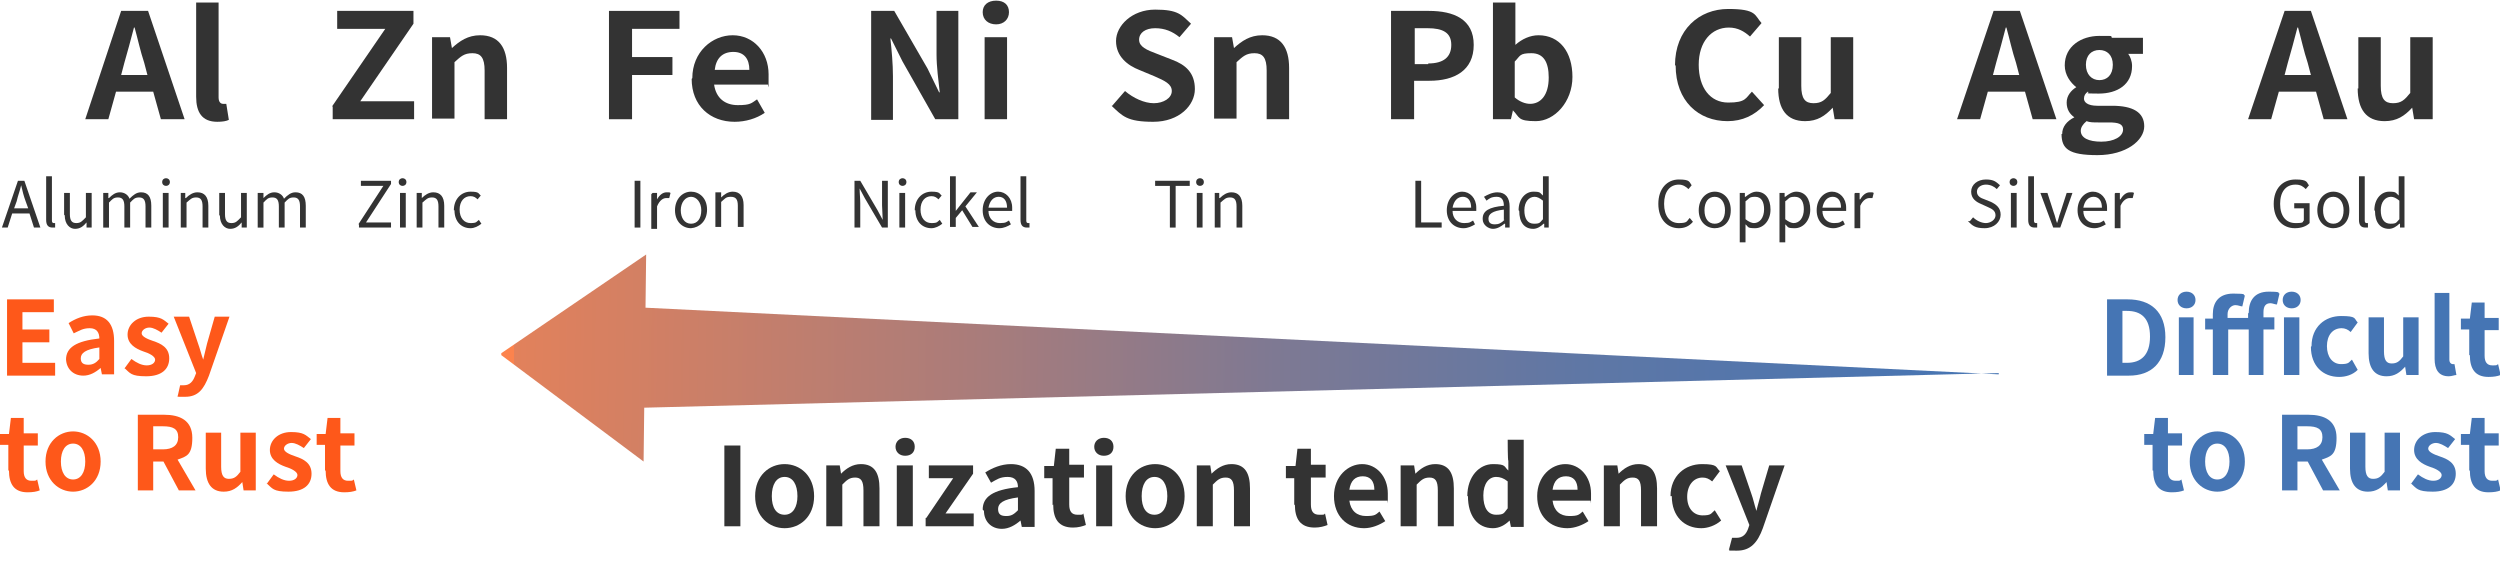 <?xml version="1.0" encoding="UTF-8"?>
<svg xmlns="http://www.w3.org/2000/svg" width="390" height="90" version="1.1" xmlns:xlink="http://www.w3.org/1999/xlink" viewBox="0 0 390 90">
  <defs>
    <linearGradient id="_名称未設定グラデーション_2" data-name="名称未設定グラデーション 2" x1="122" y1="23.6" x2="338" y2="23.6" gradientTransform="translate(-54.3 77.5) rotate(.7) scale(1.1 -1)" gradientUnits="userSpaceOnUse">
      <stop offset="0" stop-color="#fc834d"/>
      <stop offset="0" stop-color="#e2815b"/>
      <stop offset=".3" stop-color="#aa7c7a"/>
      <stop offset=".5" stop-color="#7e7993"/>
      <stop offset=".7" stop-color="#5f77a5"/>
      <stop offset=".9" stop-color="#4b75b0"/>
      <stop offset="1" stop-color="#4575b4"/>
    </linearGradient>
  </defs>
  <!-- Generator: Adobe Illustrator 28.7.2, SVG Export Plug-In . SVG Version: 1.2.0 Build 154)  -->
  <g>
    <g id="_レイヤー_1" data-name="レイヤー_1">
      <g>
        <path d="M51.8,16.6l8.3-12.1h-7.5V1.7h11.9v2l-8.3,12.1h8.4v2.8h-12.7v-2h0Z" fill="#333"/>
        <path d="M67.3,5.8h2.9l.3,1.7h0c1.2-1.1,2.5-2,4.4-2,2.9,0,4.2,1.9,4.2,5.1v8h-3.5v-7.6c0-2-.6-2.7-1.9-2.7s-1.8.5-2.8,1.4v8.8h-3.5V5.8h0Z" fill="#333"/>
      </g>
      <g>
        <path d="M18.9,1.7h4.2l5.7,16.9h-3.7l-1.2-4.3h-5.8l-1.2,4.3h-3.6L18.9,1.7ZM18.8,11.7h4.2l-.5-1.9c-.6-1.8-1-3.7-1.5-5.5h-.1c-.5,1.9-1,3.8-1.5,5.5l-.5,1.9h-.1Z" fill="#333"/>
        <path d="M30.6,15V.4h3.5v14.8c0,.8.4,1,.7,1h.5l.4,2.5c-.4.2-1,.3-1.8.3-2.4,0-3.3-1.5-3.3-3.9h0Z" fill="#333"/>
      </g>
      <g>
        <path d="M95.1,1.7h10.9v2.8h-7.4v4.4h6.3v2.8h-6.3v6.9h-3.6V1.7h0Z" fill="#333"/>
        <path d="M108,12.2c0-4.1,3.1-6.7,6.3-6.7s5.6,2.6,5.6,6.1,0,1.3-.2,1.6h-8.3c.3,2.1,1.7,3.2,3.7,3.2s2.1-.3,3-.9l1.2,2.1c-1.3.9-3,1.4-4.7,1.4-3.8,0-6.7-2.5-6.7-6.7h0ZM116.9,10.9c0-1.7-.8-2.8-2.5-2.8s-2.7,1-2.9,2.8h5.5,0Z" fill="#333"/>
      </g>
      <g>
        <path d="M135.9,1.7h3.6l5.2,9,1.8,3.7h.1c-.2-1.8-.5-4-.5-5.9V1.7h3.4v16.9h-3.6l-5.1-9-1.8-3.6h-.1c.2,1.8.4,4,.4,5.9v6.8h-3.4V1.7h0Z" fill="#333"/>
        <path d="M153.3,1.9c0-1.1.8-1.8,2.1-1.8s2,.7,2,1.8-.8,1.9-2,1.9-2.1-.7-2.1-1.9ZM153.6,5.8h3.5v12.8h-3.5V5.8Z" fill="#333"/>
      </g>
      <g>
        <path d="M173.5,16.5l2-2.3c1.3,1.1,3,1.9,4.5,1.9s2.8-.8,2.8-1.9-1.1-1.6-2.7-2.3l-2.4-1c-1.8-.7-3.6-2.1-3.6-4.5s2.5-4.9,6.1-4.9,4.1.8,5.6,2.2l-1.8,2.1c-1.1-.9-2.3-1.4-3.8-1.4s-2.5.7-2.5,1.8,1.2,1.6,2.8,2.2l2.3.9c2.2.8,3.6,2.1,3.6,4.6s-2.4,5.1-6.5,5.1-4.8-.9-6.5-2.5h0Z" fill="#333"/>
        <path d="M189.3,5.8h2.9l.3,1.7h0c1.2-1.1,2.5-2,4.4-2,2.9,0,4.2,1.9,4.2,5.1v8h-3.5v-7.6c0-2-.6-2.7-1.9-2.7s-1.8.5-2.8,1.4v8.8h-3.5V5.8h0Z" fill="#333"/>
      </g>
      <g>
        <path d="M217.1,1.7h5.8c3.9,0,7,1.3,7,5.3s-3,5.6-6.9,5.6h-2.4v6h-3.6V1.7h0ZM222.8,9.9c2.4,0,3.6-1,3.6-2.9s-1.3-2.6-3.7-2.6h-2v5.6h2.1,0Z" fill="#333"/>
        <path d="M236,17.3h0l-.3,1.3h-2.8V.4h3.5v6.6c1-.9,2.3-1.5,3.6-1.5,3.3,0,5.3,2.6,5.3,6.5s-2.8,6.9-5.7,6.9-2.5-.6-3.6-1.7h0ZM241.6,12.1c0-2.4-.8-3.8-2.7-3.8s-1.7.4-2.6,1.3v5.6c.8.7,1.7,1,2.4,1,1.6,0,2.9-1.3,2.9-4.1h0Z" fill="#333"/>
      </g>
      <g>
        <path d="M261.3,10.2c0-5.6,3.8-8.8,8.3-8.8s4.1,1,5.2,2.2l-1.8,2.1c-.9-.8-1.9-1.4-3.3-1.4-2.7,0-4.7,2.2-4.7,5.8s1.8,5.9,4.6,5.9,2.7-.7,3.7-1.7l1.9,2.1c-1.5,1.6-3.4,2.5-5.7,2.5-4.5,0-8.1-3.1-8.1-8.7h-.1Z" fill="#333"/>
        <path d="M277.5,13.8V5.8h3.5v7.6c0,2,.6,2.7,1.9,2.7s1.8-.5,2.7-1.6V5.8h3.5v12.8h-2.9l-.3-1.8h0c-1.2,1.3-2.4,2.1-4.3,2.1-2.9,0-4.2-1.9-4.2-5.1h0Z" fill="#333"/>
      </g>
      <g>
        <path d="M310.9,1.7h4.2l5.7,16.9h-3.7l-1.2-4.3h-5.8l-1.2,4.3h-3.6l5.7-16.9h-.1ZM310.8,11.7h4.2l-.5-1.9c-.6-1.8-1-3.7-1.5-5.5h-.1c-.5,1.9-1,3.8-1.5,5.5l-.5,1.9h-.1Z" fill="#333"/>
        <path d="M321.7,20.9c0-1.1.7-2,1.9-2.6h0c-.7-.5-1.2-1.2-1.2-2.3s.7-1.9,1.5-2.4h0c-.9-.7-1.8-1.9-1.8-3.4,0-3,2.6-4.6,5.4-4.6s1.5,0,2,.3h4.8v2.5h-2.3c.3.4.6,1.1.6,1.9,0,2.9-2.3,4.3-5.2,4.3s-1.2-.1-1.7-.3c-.4.3-.6.6-.6,1.1s.5,1.1,2.1,1.1h2.3c3.2,0,5,1,5,3.2s-2.8,4.5-7.3,4.5-5.6-1-5.6-3.3h.1ZM331.2,20.2c0-.9-.8-1.1-2.2-1.1h-1.6c-.8,0-1.4,0-1.9-.2-.6.5-.9,1-.9,1.5,0,1.1,1.2,1.7,3.2,1.7s3.4-.8,3.4-1.9ZM329.6,10.1c0-1.5-.9-2.3-2.1-2.3s-2.1.8-2.1,2.3.9,2.4,2.1,2.4,2.1-.8,2.1-2.4Z" fill="#333"/>
      </g>
      <g>
        <path d="M356.3,1.7h4.2l5.7,16.9h-3.7l-1.2-4.3h-5.8l-1.2,4.3h-3.6l5.7-16.9h-.1ZM356.3,11.7h4.2l-.5-1.9c-.6-1.8-1-3.7-1.5-5.5h-.1c-.5,1.9-1,3.8-1.5,5.5l-.5,1.9h-.1Z" fill="#333"/>
        <path d="M367.9,13.8V5.8h3.5v7.6c0,2,.6,2.7,1.9,2.7s1.8-.5,2.7-1.6V5.8h3.5v12.8h-2.9l-.3-1.8h0c-1.2,1.3-2.4,2.1-4.3,2.1-2.9,0-4.2-1.9-4.2-5.1h0Z" fill="#333"/>
      </g>
      <polyline points="311.8 58.2 100.5 63.6 100.4 72 78.2 55.4 78.2 55.1 100.8 39.7 100.7 48 311.8 58.4" fill="url(#_名称未設定グラデーション_2)"/>
      <g>
        <path d="M113,69.5h2.5v12.6h-2.5v-12.6Z" fill="#333"/>
        <path d="M117.8,77.4c0-3.2,2.2-5,4.6-5s4.6,1.8,4.6,5-2.2,5-4.6,5-4.6-1.8-4.6-5ZM124.4,77.4c0-1.8-.7-3-2-3s-2,1.2-2,3,.7,2.9,2,2.9,2-1.2,2-2.9Z" fill="#333"/>
        <path d="M129,72.6h2l.2,1.3h0c.8-.8,1.8-1.5,3.1-1.5,2.1,0,2.9,1.4,2.9,3.8v5.9h-2.5v-5.6c0-1.5-.4-2-1.3-2s-1.3.4-2,1.1v6.5h-2.5v-9.5h.1Z" fill="#333"/>
        <path d="M139.7,69.7c0-.8.6-1.4,1.5-1.4s1.5.5,1.5,1.4-.6,1.4-1.5,1.4-1.5-.6-1.5-1.4ZM139.9,72.6h2.5v9.5h-2.5v-9.5Z" fill="#333"/>
        <path d="M144.5,80.8l4.2-6.2h-3.8v-2h6.9v1.3l-4.3,6.2h4.4v2h-7.5v-1.3h.1Z" fill="#333"/>
        <path d="M153.3,79.5c0-2,1.6-3.1,5.5-3.5,0-.9-.4-1.6-1.6-1.6s-1.7.4-2.6.9l-.9-1.6c1.1-.7,2.5-1.3,4-1.3,2.4,0,3.7,1.4,3.7,4.2v5.6h-2l-.2-1h0c-.8.7-1.8,1.3-2.9,1.3-1.7,0-2.8-1.2-2.8-2.8l-.2-.2ZM158.8,79.5v-1.9c-2.3.3-3.1.9-3.1,1.8s.5,1.1,1.3,1.1,1.2-.3,1.8-.9h0Z" fill="#333"/>
        <path d="M164.2,78.8v-4.2h-1.3v-1.9h1.5c0,0,.3-2.7.3-2.7h2.1v2.5h2.3v2h-2.3v4.2c0,1.1.4,1.6,1.3,1.6s.7,0,.9-.2l.4,1.8c-.5.2-1.2.4-2,.4-2.3,0-3.1-1.4-3.1-3.6h0Z" fill="#333"/>
        <path d="M170.7,69.7c0-.8.6-1.4,1.5-1.4s1.5.5,1.5,1.4-.6,1.4-1.5,1.4-1.5-.6-1.5-1.4ZM171,72.6h2.5v9.5h-2.5v-9.5Z" fill="#333"/>
        <path d="M175.6,77.4c0-3.2,2.2-5,4.6-5s4.6,1.8,4.6,5-2.2,5-4.6,5-4.6-1.8-4.6-5ZM182.1,77.4c0-1.8-.7-3-2-3s-2,1.2-2,3,.7,2.9,2,2.9,2-1.2,2-2.9Z" fill="#333"/>
        <path d="M186.8,72.6h2l.2,1.3h0c.8-.8,1.8-1.5,3.1-1.5,2.1,0,2.9,1.4,2.9,3.8v5.9h-2.5v-5.6c0-1.5-.4-2-1.3-2s-1.3.4-2,1.1v6.5h-2.5v-9.5h.1Z" fill="#333"/>
        <path d="M201.9,78.8v-4.2h-1.3v-1.9h1.5c0,0,.3-2.7.3-2.7h2.1v2.5h2.3v2h-2.3v4.2c0,1.1.4,1.6,1.3,1.6s.7,0,.9-.2l.4,1.8c-.5.2-1.2.4-2,.4-2.3,0-3.1-1.4-3.1-3.6h0Z" fill="#333"/>
        <path d="M208.1,77.4c0-3.1,2.2-5,4.4-5s4,1.9,4,4.6,0,.9-.1,1.1h-5.9c.2,1.6,1.2,2.4,2.6,2.4s1.5-.2,2.1-.7l.9,1.5c-.9.6-2.1,1.1-3.3,1.1-2.7,0-4.7-1.9-4.7-5ZM214.4,76.4c0-1.3-.6-2.1-1.8-2.1s-1.9.7-2.1,2.1h3.9Z" fill="#333"/>
        <path d="M218.6,72.6h2l.2,1.3h0c.8-.8,1.8-1.5,3.1-1.5,2.1,0,2.9,1.4,2.9,3.8v5.9h-2.5v-5.6c0-1.5-.4-2-1.3-2s-1.3.4-2,1.1v6.5h-2.5v-9.5h.1Z" fill="#333"/>
        <path d="M228.9,77.4c0-3.1,1.9-5,4-5s1.7.4,2.4,1v-1.5c-.1,0-.1-3.3-.1-3.3h2.5v13.6h-2l-.2-1h0c-.7.7-1.6,1.2-2.6,1.2-2.4,0-3.9-1.9-3.9-5h0ZM235.2,79.3v-4.2c-.6-.5-1.2-.7-1.8-.7-1.1,0-2,1-2,2.9s.7,3,2,3,1.2-.3,1.8-1Z" fill="#333"/>
        <path d="M239.8,77.4c0-3.1,2.2-5,4.4-5s4,1.9,4,4.6,0,.9-.1,1.1h-5.9c.2,1.6,1.2,2.4,2.6,2.4s1.5-.2,2.1-.7l.9,1.5c-.9.6-2.1,1.1-3.3,1.1-2.7,0-4.7-1.9-4.7-5ZM246.1,76.4c0-1.3-.6-2.1-1.8-2.1s-1.9.7-2.1,2.1h3.9Z" fill="#333"/>
        <path d="M250.3,72.6h2l.2,1.3h0c.8-.8,1.8-1.5,3.1-1.5,2.1,0,2.9,1.4,2.9,3.8v5.9h-2.5v-5.6c0-1.5-.4-2-1.3-2s-1.3.4-2,1.1v6.5h-2.5v-9.5h.1Z" fill="#333"/>
        <path d="M260.6,77.4c0-3.2,2.3-5,4.9-5s2.1.5,2.8,1.1l-1.2,1.6c-.5-.4-.9-.6-1.5-.6-1.4,0-2.4,1.2-2.4,3s1,2.9,2.4,2.9,1.3-.3,1.9-.8l1,1.6c-.9.8-2.1,1.2-3.1,1.2-2.6,0-4.6-1.8-4.6-5h-.2Z" fill="#333"/>
        <path d="M269.7,85.8l.5-1.9c.2,0,.4,0,.7,0,1,0,1.5-.6,1.8-1.4l.2-.6-3.7-9.3h2.5l1.5,4.4c.3.8.5,1.8.8,2.7h0c.2-.9.5-1.8.7-2.7l1.3-4.4h2.4l-3.4,9.8c-.8,2.2-1.9,3.5-4,3.5s-.9,0-1.3-.2Z" fill="#333"/>
      </g>
      <g>
        <path d="M4.6,33.3H1.9l-.7,2.2H.3l2.5-7.3h1l2.5,7.3h-1s-.7-2.2-.7-2.2ZM4.4,32.5l-.4-1.1c-.3-.8-.5-1.6-.7-2.5h0c-.2.9-.5,1.6-.7,2.5l-.4,1.1h2.2Z" fill="#333"/>
        <path d="M7.2,34.4v-6.9h.9v6.9c0,.3.1.4.3.4h.2v.7h-.4c-.7,0-1-.4-1-1.2h0Z" fill="#333"/>
        <path d="M10,33.5v-3.4h.9v3.3c0,1,.3,1.4,1,1.4s.9-.3,1.5-.9v-3.8h.9v5.4h-.8v-.8h0c-.5.6-1,1-1.8,1s-1.6-.7-1.6-2.1h0Z" fill="#333"/>
        <path d="M16.2,30.1h.7v.8h.1c.5-.5,1-.9,1.7-.9s1.3.4,1.5,1c.6-.6,1.1-1,1.8-1,1.1,0,1.6.7,1.6,2.1v3.4h-.9v-3.3c0-1-.3-1.4-1-1.4s-.9.3-1.4.8v3.9h-.9v-3.3c0-1-.3-1.4-1-1.4s-.9.3-1.4.8v3.9h-.9v-5.4h0Z" fill="#333"/>
        <path d="M25.3,28.4c0-.4.3-.6.6-.6s.6.2.6.6-.3.6-.6.6-.6-.2-.6-.6ZM25.4,30.1h.9v5.4h-.9v-5.4Z" fill="#333"/>
        <path d="M28.2,30.1h.7v.8h.1c.5-.5,1.1-.9,1.8-.9,1.1,0,1.7.7,1.7,2.1v3.4h-.9v-3.3c0-1-.3-1.4-1-1.4s-.9.3-1.5.8v3.9h-.9v-5.4Z" fill="#333"/>
        <path d="M34.2,33.5v-3.4h.9v3.3c0,1,.3,1.4,1,1.4s.9-.3,1.5-.9v-3.8h.9v5.4h-.8v-.8h0c-.5.6-1,1-1.8,1s-1.6-.7-1.6-2.1h-.1Z" fill="#333"/>
        <path d="M40.4,30.1h.7v.8h0c.5-.5,1-.9,1.7-.9s1.3.4,1.5,1c.6-.6,1.1-1,1.8-1,1.1,0,1.6.7,1.6,2.1v3.4h-.9v-3.3c0-1-.3-1.4-1-1.4s-.9.3-1.4.8v3.9h-.9v-3.3c0-1-.3-1.4-1-1.4s-.9.3-1.4.8v3.9h-.9v-5.4h.1Z" fill="#333"/>
      </g>
      <g>
        <path d="M55.9,35l3.9-6h-3.5v-.8h4.7v.5l-3.9,6h3.9v.8h-5v-.5h-.1Z" fill="#333"/>
        <path d="M62.2,28.4c0-.4.3-.6.6-.6s.6.2.6.6-.3.6-.6.6-.6-.2-.6-.6ZM62.4,30.1h.9v5.4h-.9v-5.4Z" fill="#333"/>
        <path d="M65.1,30.1h.7v.8h0c.5-.5,1.1-.9,1.8-.9,1.1,0,1.7.7,1.7,2.1v3.4h-.9v-3.3c0-1-.3-1.4-1-1.4s-.9.3-1.5.8v3.9h-.9s0-5.4,0-5.4Z" fill="#333"/>
        <path d="M70.8,32.8c0-1.8,1.2-2.9,2.6-2.9s1.2.3,1.6.6l-.5.6c-.3-.3-.6-.5-1.1-.5-1,0-1.7.8-1.7,2.1s.7,2.1,1.7,2.1.9-.2,1.3-.5l.4.6c-.5.4-1.1.7-1.7.7-1.4,0-2.5-1-2.5-2.8h-.1Z" fill="#333"/>
      </g>
      <g>
        <path d="M99,28.2h.9v7.3h-.9v-7.3Z" fill="#333"/>
        <path d="M101.8,30.1h.7v1h0c.4-.7.9-1.1,1.5-1.1s.4,0,.6.1l-.2.8h-.5c-.4,0-1,.3-1.4,1.3v3.5h-.9v-5.4l.2-.2Z" fill="#333"/>
        <path d="M105.3,32.8c0-1.8,1.2-2.9,2.5-2.9s2.5,1,2.5,2.8-1.2,2.8-2.5,2.9c-1.3,0-2.5-1-2.5-2.8ZM109.4,32.8c0-1.2-.7-2.1-1.6-2.1s-1.6.9-1.6,2.1.6,2.1,1.6,2.1,1.6-.8,1.6-2.1Z" fill="#333"/>
        <path d="M111.8,30h.7v.8h0c.5-.5,1.1-.9,1.8-.9,1.1,0,1.7.7,1.7,2.1v3.4h-.9v-3.3c0-1-.3-1.4-1.1-1.4s-.9.3-1.5.8v3.9h-.9v-5.4h.2Z" fill="#333"/>
      </g>
      <g>
        <path d="M133.2,28.2h1l2.7,4.6.8,1.5h0c0-.7-.1-1.6-.1-2.3v-3.8h.9v7.3h-.9l-2.7-4.6-.8-1.5h0c0,.7.1,1.5.1,2.3v3.8h-.9v-7.3h-.1Z" fill="#333"/>
        <path d="M140.2,28.4c0-.4.3-.6.6-.6s.6.2.6.6-.3.6-.6.6-.6-.2-.6-.6ZM140.3,30.1h.9v5.4h-.9v-5.4Z" fill="#333"/>
        <path d="M142.7,32.8c0-1.8,1.2-2.9,2.6-2.9s1.2.3,1.6.6l-.5.6c-.3-.3-.6-.5-1.1-.5-1,0-1.7.8-1.7,2.1s.7,2.1,1.7,2.1.9-.2,1.3-.5l.4.6c-.5.4-1.1.7-1.7.7-1.4,0-2.5-1-2.5-2.8h-.1Z" fill="#333"/>
        <path d="M148.2,27.5h.9v5.4h0l2.3-2.9h1l-1.8,2.2,2.1,3.2h-1l-1.6-2.6-1,1.2v1.4h-.9v-8h0Z" fill="#333"/>
        <path d="M153.3,32.8c0-1.8,1.2-2.9,2.4-2.9s2.2,1,2.2,2.5,0,.4,0,.5h-3.7c0,1.2.8,1.9,1.8,1.9s1-.2,1.4-.4l.3.6c-.5.3-1.1.6-1.8.6-1.4,0-2.6-1-2.6-2.8h0ZM157.1,32.4c0-1.1-.5-1.7-1.3-1.7s-1.4.6-1.6,1.7h2.9Z" fill="#333"/>
        <path d="M159.2,34.4v-6.9h.9v6.9c0,.3.1.4.3.4h.2v.7h-.4c-.7,0-1-.4-1-1.2h0Z" fill="#333"/>
      </g>
      <g>
        <path d="M182.4,29h-2.2v-.8h5.4v.8h-2.2v6.5h-.9v-6.5h-.1Z" fill="#333"/>
        <path d="M186.6,28.4c0-.4.3-.6.6-.6s.6.2.6.6-.3.6-.6.6-.6-.2-.6-.6ZM186.7,30.1h.9v5.4h-.9v-5.4Z" fill="#333"/>
        <path d="M189.5,30.1h.7v.8h.1c.5-.5,1.1-.9,1.8-.9,1.1,0,1.7.7,1.7,2.1v3.4h-.9v-3.3c0-1-.3-1.4-1-1.4s-.9.3-1.5.8v3.9h-.9v-5.4h0Z" fill="#333"/>
      </g>
      <g>
        <path d="M220.8,28.2h.9v6.5h3.2v.8h-4.1v-7.3h0Z" fill="#333"/>
        <path d="M225.7,32.8c0-1.8,1.2-2.9,2.4-2.9s2.2,1,2.2,2.5,0,.4,0,.5h-3.7c0,1.2.8,1.9,1.8,1.9s1-.2,1.4-.4l.3.6c-.5.3-1.1.6-1.8.6-1.4,0-2.6-1-2.6-2.8h0ZM229.5,32.4c0-1.1-.5-1.7-1.3-1.7s-1.4.6-1.6,1.7h2.9Z" fill="#333"/>
        <path d="M231.3,34.1c0-1.2,1-1.8,3.3-2,0-.7-.2-1.4-1.1-1.4s-1.2.3-1.6.6l-.4-.6c.5-.3,1.3-.7,2.1-.7,1.3,0,1.9.9,1.9,2.2v3.3h-.7v-.6h-.1c-.5.4-1.1.8-1.8.8s-1.6-.6-1.6-1.5h0ZM234.6,34.2v-1.5c-1.8.2-2.4.7-2.4,1.4s.4.9,1,.9,1-.2,1.5-.7h-.1Z" fill="#333"/>
        <path d="M236.9,32.8c0-1.8,1.1-2.9,2.3-2.9s1,.2,1.5.6v-3h.9v8h-.7v-.6h-.1c-.4.4-1,.8-1.6.8-1.4,0-2.2-1-2.2-2.8h0ZM240.7,34.1v-2.8c-.5-.4-.9-.6-1.3-.6-.9,0-1.6.8-1.6,2.1s.5,2.1,1.5,2.1.9-.2,1.4-.7h0Z" fill="#333"/>
      </g>
      <g>
        <path d="M258.7,31.8c0-2.4,1.4-3.8,3.2-3.8s1.6.4,2,.9l-.5.6c-.4-.4-.9-.7-1.5-.7-1.4,0-2.3,1.1-2.3,3s.9,3,2.3,3,1.2-.3,1.7-.8l.5.6c-.6.7-1.3,1-2.2,1-1.8,0-3.2-1.4-3.2-3.8Z" fill="#333"/>
        <path d="M265,32.8c0-1.8,1.2-2.9,2.5-2.9s2.5,1,2.5,2.9-1.2,2.8-2.5,2.8-2.5-1-2.5-2.8ZM269.1,32.8c0-1.2-.6-2.1-1.6-2.1s-1.6.8-1.6,2.1.6,2.1,1.6,2.1,1.6-.8,1.6-2.1Z" fill="#333"/>
        <path d="M271.5,30.1h.7v.6h.1c.5-.4,1.1-.8,1.7-.8,1.4,0,2.2,1.1,2.2,2.8s-1.1,2.9-2.4,2.9-1-.2-1.5-.6v2.8h-.9v-7.7h0ZM275.2,32.7c0-1.2-.4-2-1.4-2s-.9.3-1.5.7v2.8c.5.4,1,.6,1.3.6.9,0,1.6-.8,1.6-2.2h0Z" fill="#333"/>
        <path d="M277.7,30.1h.7v.6h.1c.5-.4,1.1-.8,1.7-.8,1.4,0,2.2,1.1,2.2,2.8s-1.1,2.9-2.4,2.9-1-.2-1.5-.6v2.8h-.9v-7.7h0ZM281.4,32.7c0-1.2-.4-2-1.4-2s-.9.3-1.5.7v2.8c.5.4,1,.6,1.3.6.9,0,1.6-.8,1.6-2.2h0Z" fill="#333"/>
        <path d="M283.4,32.8c0-1.8,1.2-2.9,2.4-2.9s2.2,1,2.2,2.5,0,.4,0,.5h-3.7c0,1.2.8,1.9,1.8,1.9s1-.2,1.4-.4l.3.6c-.5.3-1.1.6-1.8.6-1.4,0-2.6-1-2.6-2.8h0ZM287.2,32.4c0-1.1-.5-1.7-1.3-1.7s-1.4.6-1.6,1.7h2.9Z" fill="#333"/>
        <path d="M289.4,30.1h.7v1h.1c.4-.7.9-1.1,1.5-1.1s.4,0,.6.1l-.2.8h-.5c-.4,0-1,.3-1.4,1.2v3.5h-.9v-5.4h0Z" fill="#333"/>
      </g>
      <g>
        <path d="M307.3,34.5l.5-.6c.5.5,1.3.9,2,.9s1.5-.5,1.5-1.2-.5-1-1.2-1.3l-1.1-.5c-.7-.3-1.5-.8-1.5-1.9s1-1.9,2.3-1.9,1.6.4,2.2.9l-.5.6c-.4-.4-1-.7-1.7-.7s-1.4.4-1.4,1.1.6,1,1.2,1.2l1,.4c.8.4,1.5.9,1.5,2s-1,2.1-2.5,2.1-1.9-.4-2.6-1.1h.3Z" fill="#333"/>
        <path d="M313.5,28.4c0-.4.3-.6.6-.6s.6.2.6.6-.3.6-.6.6-.6-.2-.6-.6ZM313.7,30.1h.9v5.4h-.9v-5.4Z" fill="#333"/>
        <path d="M316.4,34.4v-6.9h.9v6.9c0,.3.1.4.3.4h.2v.7h-.4c-.7,0-1-.4-1-1.2h0Z" fill="#333"/>
        <path d="M318.5,30.1h.9l1,3.1c.2.5.3,1.1.5,1.6h0c.2-.5.3-1.1.5-1.6l1-3.1h.9l-1.9,5.4h-1.1l-2-5.4h.2Z" fill="#333"/>
        <path d="M324.1,32.8c0-1.8,1.2-2.9,2.4-2.9s2.2,1,2.2,2.5,0,.4,0,.5h-3.7c0,1.2.8,1.9,1.8,1.9s1-.2,1.4-.4l.3.6c-.5.3-1.1.6-1.8.6-1.4,0-2.6-1-2.6-2.8h0ZM327.9,32.4c0-1.1-.5-1.7-1.3-1.7s-1.4.6-1.6,1.7h2.9Z" fill="#333"/>
        <path d="M330,30.1h.7v1h.1c.4-.7.9-1.1,1.5-1.1s.4,0,.6.1l-.2.8h-.5c-.4,0-1,.3-1.4,1.2v3.5h-.9v-5.4h0Z" fill="#333"/>
      </g>
      <g>
        <path d="M354.7,31.8c0-2.4,1.4-3.8,3.4-3.8s1.7.5,2.1.9l-.5.6c-.4-.4-.8-.7-1.6-.7-1.5,0-2.4,1.1-2.4,3s.9,3,2.4,3,1-.2,1.3-.4v-1.9h-1.5v-.8h2.4v3.1c-.5.5-1.3.8-2.3.8-1.9,0-3.3-1.4-3.3-3.8Z" fill="#333"/>
        <path d="M361.5,32.8c0-1.8,1.2-2.9,2.5-2.9s2.5,1,2.5,2.9-1.2,2.8-2.5,2.8-2.5-1-2.5-2.8ZM365.6,32.8c0-1.2-.6-2.1-1.6-2.1s-1.6.8-1.6,2.1.6,2.1,1.6,2.1,1.6-.8,1.6-2.1Z" fill="#333"/>
        <path d="M368,34.4v-6.9h.9v6.9c0,.3.1.4.3.4h.2v.7h-.4c-.7,0-1-.4-1-1.2h0Z" fill="#333"/>
        <path d="M370.4,32.8c0-1.8,1.1-2.9,2.3-2.9s1,.2,1.5.6v-3h.9v8h-.7v-.6h-.1c-.4.4-1,.8-1.6.8-1.4,0-2.2-1-2.2-2.8h0ZM374.3,34.1v-2.8c-.5-.4-.9-.6-1.3-.6-.9,0-1.6.8-1.6,2.1s.5,2.1,1.5,2.1.9-.2,1.4-.7h0Z" fill="#333"/>
      </g>
      <g>
        <path d="M1.1,46.7h7.3v2H3.5v2.7h4.2v2H3.5v3.2h5.1v2H1.1v-11.8h0Z" fill="#fe581a"/>
        <path d="M10.3,56.1c0-1.9,1.6-2.9,5.2-3.3,0-.9-.4-1.6-1.5-1.6s-1.6.4-2.5.8l-.8-1.6c1.1-.7,2.3-1.2,3.7-1.2,2.3,0,3.4,1.4,3.4,4v5.2h-1.9l-.2-1h0c-.8.7-1.7,1.2-2.7,1.2-1.6,0-2.7-1.1-2.7-2.7v.2ZM15.5,56v-1.8c-2.2.3-2.9.9-2.9,1.7s.5,1,1.2,1,1.2-.3,1.7-.9Z" fill="#fe581a"/>
        <path d="M19.4,57.5l1.1-1.5c.8.6,1.6,1,2.4,1s1.3-.4,1.3-.9-.9-1-1.9-1.3c-1.1-.4-2.4-1.1-2.4-2.6s1.3-2.8,3.3-2.8,2.3.5,3.1,1.1l-1.1,1.4c-.6-.4-1.3-.8-1.9-.8s-1.2.4-1.2.9.9.9,1.8,1.2c1.2.4,2.5,1,2.5,2.7s-1.2,2.8-3.6,2.8-2.5-.5-3.4-1.3h0Z" fill="#fe581a"/>
        <path d="M27.7,61.9l.4-1.8c.2,0,.4,0,.6,0,.9,0,1.4-.6,1.7-1.4l.2-.5-3.5-8.8h2.4l1.4,4.2c.3.8.5,1.7.8,2.5h0c.2-.8.4-1.7.6-2.5l1.2-4.2h2.3l-3.2,9.2c-.8,2.1-1.7,3.3-3.7,3.3s-.9,0-1.2-.2h0Z" fill="#fe581a"/>
        <path d="M1.3,73.4v-4H0v-1.7h1.4c0,0,.3-2.5.3-2.5h2v2.4h2.2v1.9h-2.2v4c0,1,.4,1.5,1.2,1.5s.6,0,.9-.2l.4,1.7c-.5.2-1.1.3-1.9.3-2.1,0-2.9-1.3-2.9-3.4h-.1Z" fill="#fe581a"/>
        <path d="M7.1,72c0-3,2.1-4.7,4.3-4.7s4.3,1.7,4.3,4.7-2.1,4.7-4.3,4.7-4.3-1.7-4.3-4.7ZM13.3,72c0-1.7-.7-2.8-1.9-2.8s-1.9,1.1-1.9,2.8.7,2.8,1.9,2.8,1.9-1.1,1.9-2.8Z" fill="#fe581a"/>
        <path d="M27.9,76.5l-2.4-4.5h-1.6v4.5h-2.4v-11.8h4.1c2.5,0,4.4.9,4.4,3.6s-.9,2.9-2.3,3.4l2.8,4.8h-2.6ZM23.9,70.1h1.5c1.5,0,2.4-.6,2.4-1.9s-.8-1.7-2.4-1.7h-1.5v3.6Z" fill="#fe581a"/>
        <path d="M32.1,73.1v-5.6h2.4v5.3c0,1.4.4,1.9,1.2,1.9s1.2-.3,1.8-1.1v-6.1h2.4v9h-1.9l-.2-1.3h0c-.8.9-1.6,1.5-2.9,1.5-1.9,0-2.8-1.3-2.8-3.6Z" fill="#fe581a"/>
        <path d="M41.6,75.5l1.1-1.5c.8.6,1.6,1,2.4,1s1.3-.4,1.3-.9-.9-1-1.9-1.3c-1.1-.4-2.4-1.1-2.4-2.6s1.3-2.8,3.3-2.8,2.3.5,3.1,1.1l-1.1,1.4c-.6-.4-1.3-.8-1.9-.8s-1.2.4-1.2.9.9.9,1.8,1.2c1.2.4,2.5,1,2.5,2.7s-1.2,2.8-3.6,2.8-2.5-.5-3.4-1.3h0Z" fill="#fe581a"/>
        <path d="M50.7,73.4v-4h-1.3v-1.7h1.4c0,0,.3-2.5.3-2.5h2v2.4h2.2v1.9h-2.2v4c0,1,.4,1.5,1.2,1.5s.6,0,.9-.2l.4,1.7c-.5.2-1.1.3-1.9.3-2.1,0-2.9-1.3-2.9-3.4h-.1Z" fill="#fe581a"/>
      </g>
      <g>
        <path d="M328.7,46.7h3.2c3.6,0,5.9,1.9,5.9,5.9s-2.2,6-5.7,6h-3.4v-11.8h0ZM331.8,56.6c2.2,0,3.6-1.2,3.6-4.1s-1.4-4-3.6-4h-.7v8.1h.7Z" fill="#4575b4"/>
        <path d="M339.7,46.8c0-.8.6-1.3,1.4-1.3s1.4.5,1.4,1.3-.6,1.3-1.4,1.3-1.4-.5-1.4-1.3ZM339.9,49.5h2.3v9h-2.3v-9Z" fill="#4575b4"/>
        <path d="M350.8,48.8c0-1.9.9-3.3,3.1-3.3s1.3.2,1.7.3l-.4,1.7c-.3,0-.7-.2-1-.2-.7,0-1.1.4-1.1,1.4v.8h1.7v1.9h-1.7v7.1h-2.3v-7.1h-3.2v7.1h-2.4v-7.1h-1.2v-1.7h1.2v-.7c0-1.8.9-3.2,3.2-3.2s1.4.2,1.8.3l-.4,1.7c-.3,0-.6-.2-1.1-.2s-1.2.5-1.2,1.4v.6h3.2v-.7h0ZM356.1,46.8c0-.8.6-1.3,1.4-1.3s1.4.5,1.4,1.3-.6,1.3-1.4,1.3-1.4-.5-1.4-1.3ZM356.3,49.5h2.4v9h-2.4v-9Z" fill="#4575b4"/>
        <path d="M360.6,54c0-3,2.1-4.7,4.6-4.7s2,.4,2.6,1l-1.1,1.5c-.4-.4-.9-.6-1.4-.6-1.4,0-2.3,1.1-2.3,2.8s.9,2.8,2.2,2.8,1.2-.3,1.7-.7l.9,1.6c-.8.8-1.9,1.1-2.9,1.1-2.5,0-4.4-1.7-4.4-4.7h0Z" fill="#4575b4"/>
        <path d="M369.5,55.1v-5.6h2.4v5.3c0,1.4.4,1.9,1.2,1.9s1.2-.3,1.8-1.1v-6.1h2.4v9h-1.9l-.2-1.3h0c-.8.9-1.6,1.5-2.9,1.5-1.9,0-2.8-1.3-2.8-3.6Z" fill="#4575b4"/>
        <path d="M379.8,56v-10.3h2.3v10.4c0,.5.3.7.5.7h.3l.3,1.7c-.3,0-.7.2-1.2.2-1.6,0-2.2-1.1-2.2-2.7h0Z" fill="#4575b4"/>
        <path d="M385.2,55.4v-4h-1.3v-1.7h1.4c0,0,.3-2.5.3-2.5h2v2.4h2.2v1.9h-2.2v4c0,1,.4,1.5,1.2,1.5s.6,0,.9-.2l.4,1.7c-.5.2-1.1.3-1.9.3-2.1,0-2.9-1.3-2.9-3.4h-.1Z" fill="#4575b4"/>
        <path d="M335.8,73.4v-4h-1.3v-1.7h1.4c0,0,.3-2.5.3-2.5h2v2.4h2.2v1.9h-2.2v4c0,1,.4,1.5,1.2,1.5s.6,0,.9-.2l.4,1.7c-.5.2-1.1.3-1.9.3-2.1,0-2.9-1.3-2.9-3.4h-.1Z" fill="#4575b4"/>
        <path d="M341.6,72c0-3,2.1-4.7,4.3-4.7s4.3,1.7,4.3,4.7-2.1,4.7-4.3,4.7-4.3-1.7-4.3-4.7ZM347.8,72c0-1.7-.7-2.8-1.9-2.8s-1.9,1.1-1.9,2.8.7,2.8,1.9,2.8,1.9-1.1,1.9-2.8Z" fill="#4575b4"/>
        <path d="M362.4,76.5l-2.4-4.5h-1.6v4.5h-2.4v-11.8h4.1c2.5,0,4.4.9,4.4,3.6s-.9,2.9-2.3,3.4l2.8,4.8h-2.6ZM358.4,70.1h1.5c1.5,0,2.4-.6,2.4-1.9s-.8-1.7-2.4-1.7h-1.5v3.6Z" fill="#4575b4"/>
        <path d="M366.6,73.1v-5.6h2.4v5.3c0,1.4.4,1.9,1.2,1.9s1.2-.3,1.8-1.1v-6.1h2.4v9h-1.9l-.2-1.3h0c-.8.9-1.6,1.5-2.9,1.5-1.9,0-2.8-1.3-2.8-3.6Z" fill="#4575b4"/>
        <path d="M376.1,75.5l1.1-1.5c.8.6,1.6,1,2.4,1s1.3-.4,1.3-.9-.9-1-1.9-1.3c-1.1-.4-2.4-1.1-2.4-2.6s1.3-2.8,3.3-2.8,2.3.5,3.1,1.1l-1.1,1.4c-.6-.4-1.3-.8-1.9-.8s-1.2.4-1.2.9.9.9,1.8,1.2c1.2.4,2.5,1,2.5,2.7s-1.2,2.8-3.6,2.8-2.5-.5-3.4-1.3h0Z" fill="#4575b4"/>
        <path d="M385.2,73.4v-4h-1.3v-1.7h1.4c0,0,.3-2.5.3-2.5h2v2.4h2.2v1.9h-2.2v4c0,1,.4,1.5,1.2,1.5s.6,0,.9-.2l.4,1.7c-.5.2-1.1.3-1.9.3-2.1,0-2.9-1.3-2.9-3.4h-.1Z" fill="#4575b4"/>
      </g>
    </g>
  </g>
</svg>